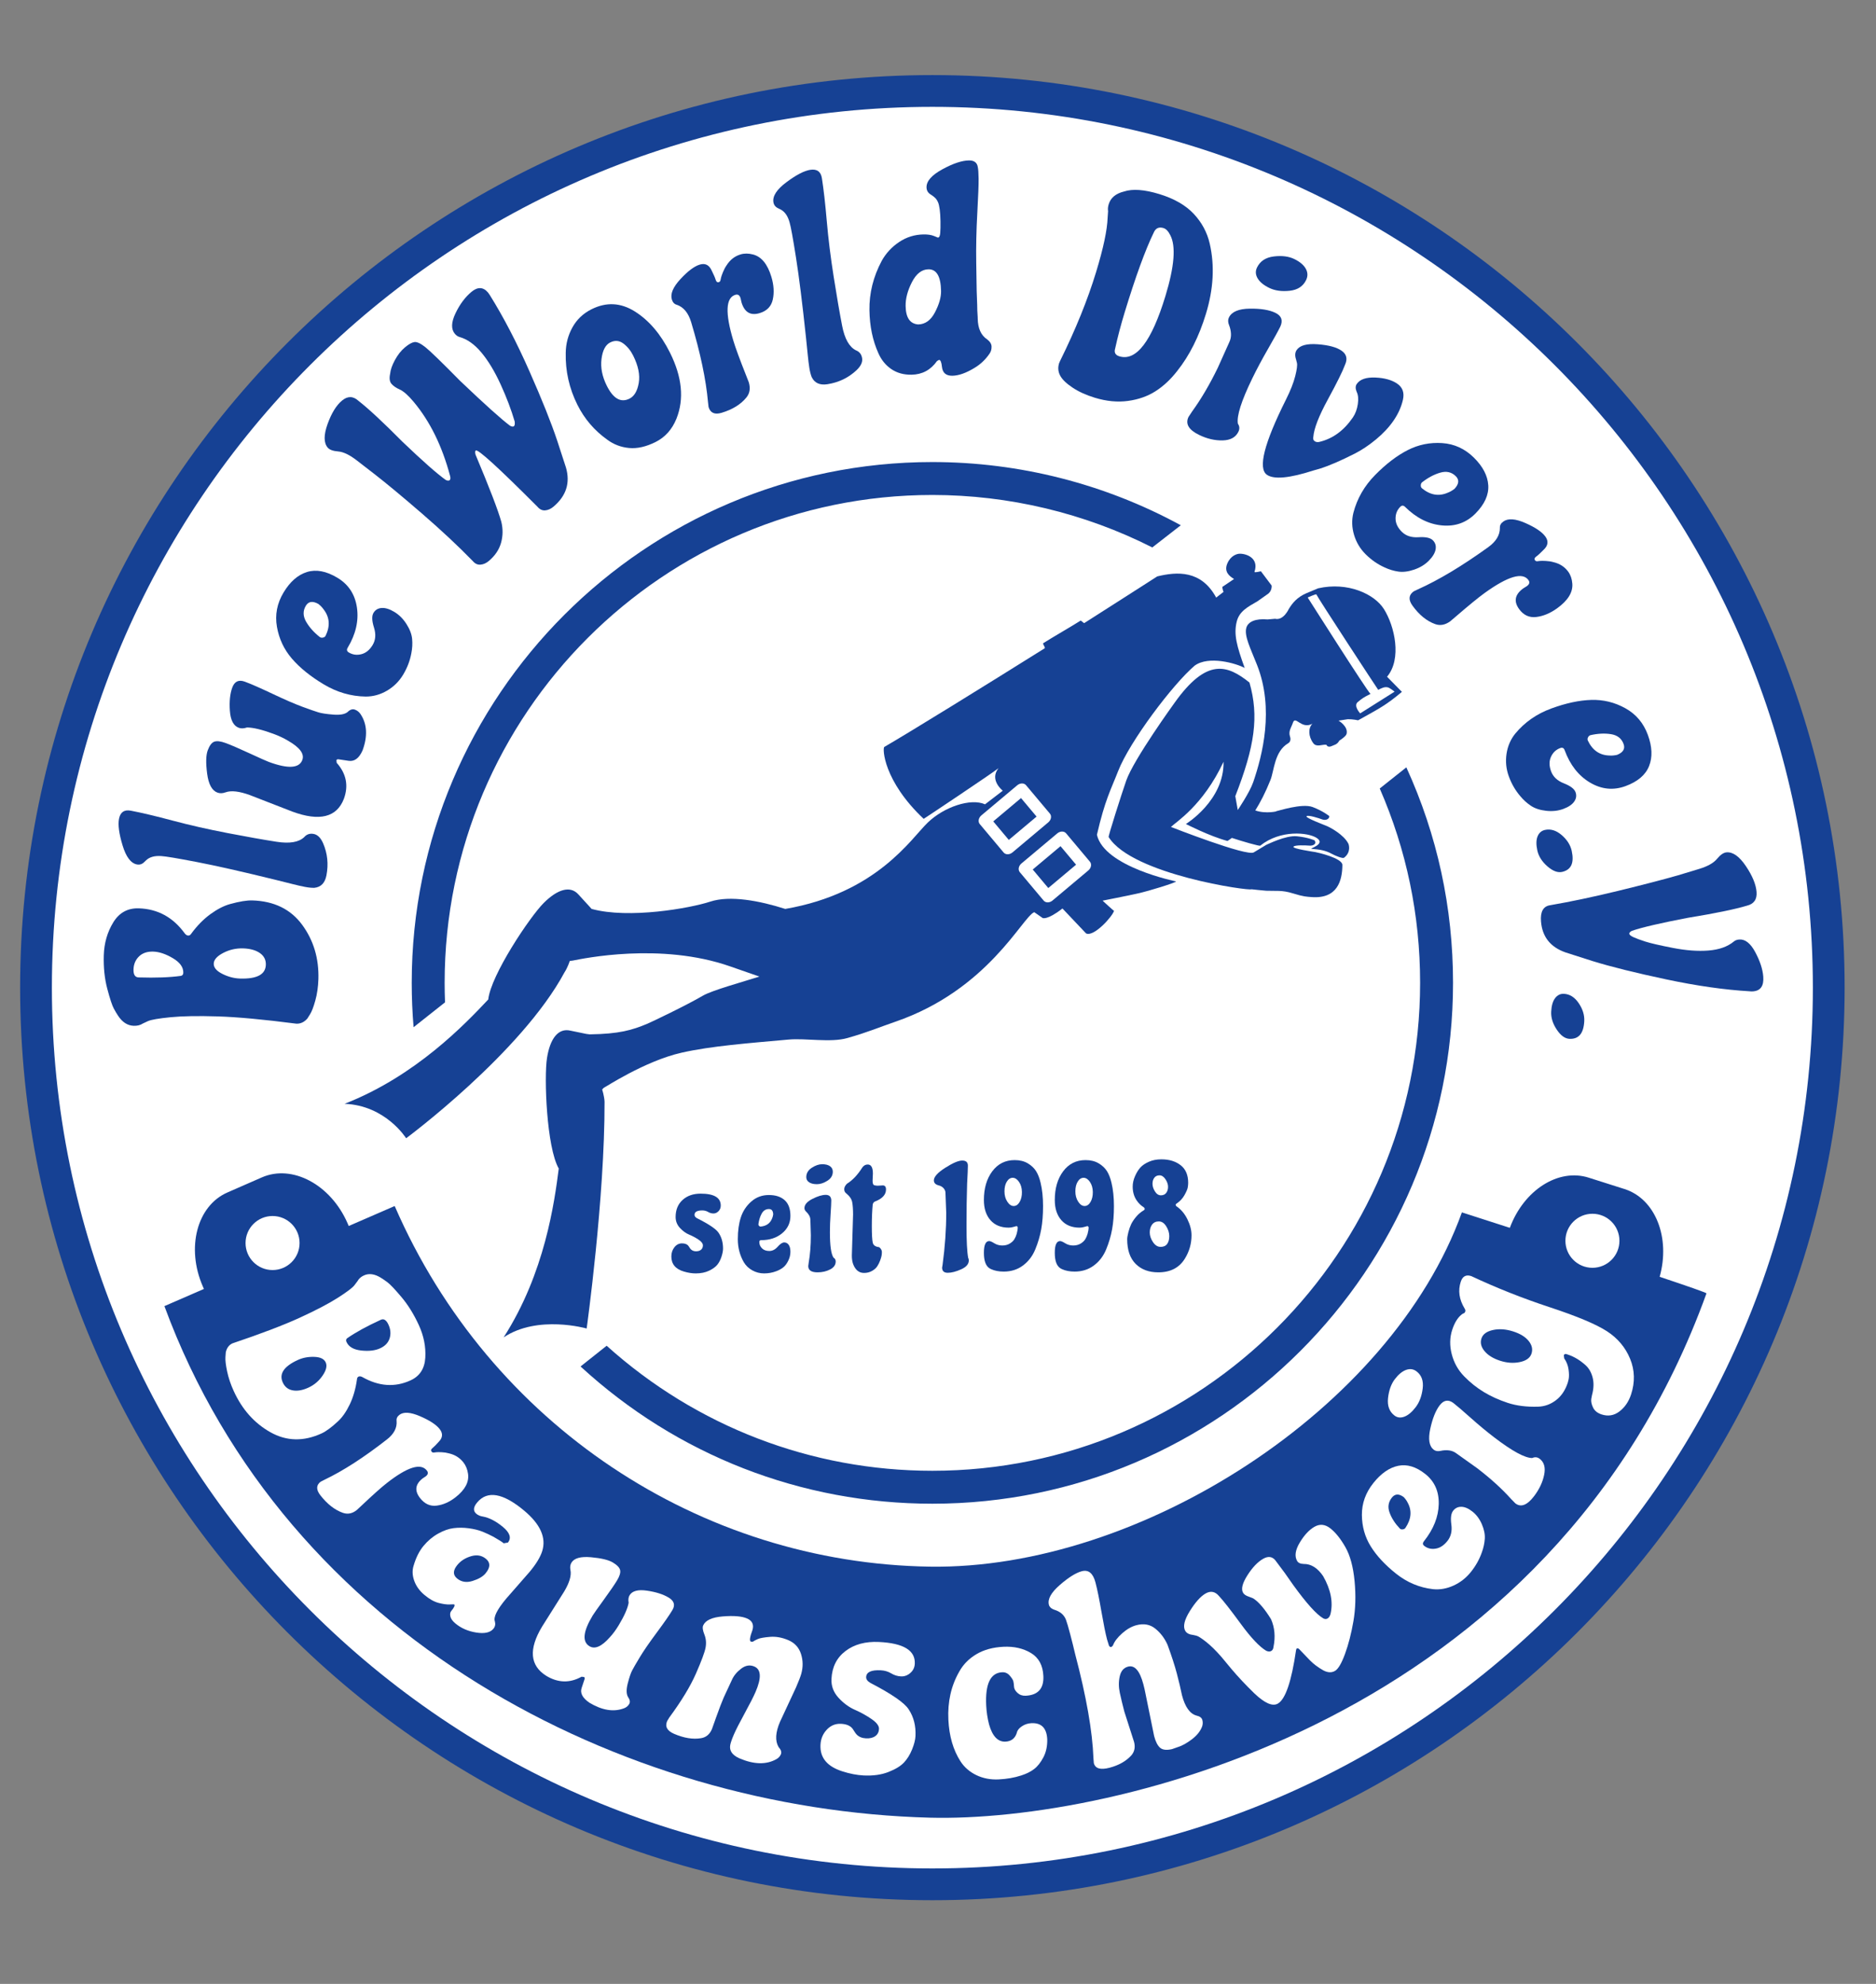 <?xml version="1.0" encoding="utf-8"?>
<!-- Generator: Adobe Illustrator 16.0.0, SVG Export Plug-In . SVG Version: 6.00 Build 0)  -->
<!DOCTYPE svg PUBLIC "-//W3C//DTD SVG 1.1//EN" "http://www.w3.org/Graphics/SVG/1.1/DTD/svg11.dtd">
<svg xmlns="http://www.w3.org/2000/svg" version="1.1" width="175" height="185"><rect width="100%" height="100%" fill="#808080" stroke="none"/><svg xmlns:xlink="http://www.w3.org/1999/xlink" version="1.1" x="0" y="0" width="175" height="185" viewBox="0 0 295.32 311.88" enable-background="new 0 0 295.32 311.88" xml:space="preserve">
<g id="FC-Zeichnungsebene2">
</g>
<g id="FC-Zeichnungsebene1">
</g>
<g id="Scan007_xA0_Bild_1_">
	<circle fill="#FFFFFF" cx="147.66" cy="155.94" r="141.732"/>
	<path fill="#164194" d="M146.773,298.87c-79.184,0-143.605-64.422-143.605-143.607c0-79.184,64.422-143.605,143.605-143.605   c79.186,0,143.608,64.421,143.608,143.605C290.381,234.448,225.959,298.87,146.773,298.87z M146.773,16.657   c-76.427,0-138.605,62.178-138.605,138.605S70.347,293.87,146.773,293.87c76.428,0,138.608-62.18,138.608-138.607   S223.202,16.657,146.773,16.657z"/>
	<path fill="#164194" d="M146.773,236.474c-20.649,0-40.208-7.648-55.383-21.597l4.109-3.262   c14.127,12.706,32.251,19.677,51.274,19.677c42.337,0,76.781-34.443,76.781-76.78c0-10.642-2.137-20.922-6.356-30.588l4.188-3.328   c4.878,10.667,7.35,22.063,7.35,33.917C228.736,199.707,191.967,236.474,146.773,236.474z"/>
	<path fill="#164194" d="M65.108,161.489c-0.196-2.317-0.294-4.651-0.294-6.976c0-45.193,36.767-81.96,81.959-81.96   c13.7,0,27.146,3.43,39.109,9.947l-4.489,3.49c-10.669-5.406-22.604-8.257-34.62-8.257c-42.336,0-76.779,34.443-76.779,76.779   c0,1.015,0.021,2.041,0.061,3.064L65.108,161.489z"/>
	<path fill="#164194" d="M261.262,200.768c1.73-6.152-0.672-12.266-5.525-13.809l-5.643-1.793   c-4.801-1.527-10.23,1.986-12.416,7.895c-4.443-1.436-7.547-2.432-7.547-2.432c-11.168,31-50.75,56.25-83.75,55.75   c-36.08-0.547-69.25-22.25-84.25-56.75L54.9,192.77l-0.197-0.451c-2.656-6.07-8.695-9.291-13.484-7.195l-5.423,2.373   c-4.792,2.094-6.523,8.715-3.866,14.787l0.172,0.393l-6.22,2.703c19.25,52.25,72.188,79.238,120.5,80.5   c28.75,0.75,97.917-15.168,122.25-82.5C268.667,203.28,265.637,202.229,261.262,200.768z"/>
	<circle fill="#FFFFFF" cx="250.68" cy="195.098" r="4.252"/>
	<circle fill="#FFFFFF" cx="42.906" cy="195.452" r="4.252"/>
	<path fill="#164194" d="M179.853,140.26c0.346-0.057,5.161-1.452,5.281-1.715c0,0-11.307-2.274-12.456-7.337   c1.276-5.533,2.182-7.054,3.342-10.031c1.807-4.637,8.604-13.662,12.042-16.583c2.227-1.635,6.593-0.342,7.877,0.363   c-1.25-3.45-1.745-5.273-1.262-7.265c0.4-1.653,1.711-2.327,3.268-3.226l1.732-1.222c0.599-0.518,0.502-1.259,0.502-1.259   l-1.688-2.245c0,0-1.067,0.265-1.008,0.086c0.773-2.301-1.525-2.92-2.433-2.842c-0.329,0.03-1.293,0.268-1.836,1.506   c-0.588,1.351,0.348,2.042,1.054,2.464l-1.85,1.247c0,0,0.023,0.415,0.193,0.786l-1.162,0.894c-2.351-4.351-6.165-4.09-9.275-3.333   c-0.028,0.007-3.688,2.385-11.484,7.343c-0.077,0.049-0.51-0.431-0.588-0.381c-1.4,0.891-4.382,2.6-5.854,3.534   c-0.204,0.129,0.395,0.699,0.189,0.827c-9.555,5.981-20.897,12.993-25.23,15.514c-0.312,0.181-0.153,5.337,6.197,11.316   c0.015,0.014,10.942-7.277,11.783-7.976c-1.501,1.868,0.67,3.546,0.67,3.546l-2.794,2.143c-2.235-1.005-6.432,0.383-9.024,2.878   c-2.608,2.509-8.003,11.1-22.425,13.585c-4.032-1.289-8.7-2.173-11.822-1.146c-3.123,1.027-12.795,2.758-18.668,1.142l-0.317-0.356   l-1.72-1.879c-1.303-1.514-3.363-0.843-5.525,1.33c-2.163,2.173-8.288,11.31-8.704,15.158c-3.612,3.84-11.412,12.045-22.616,16.418   c6.469,0.244,9.69,5.422,9.69,5.422s18.098-13.404,24.933-26.115c0.499-0.751,0.827-1.787,0.827-1.787l0.449-0.054   c1.586-0.309,13.838-2.925,24.813,0.913c3.68,1.287,4.592,1.599,4.592,1.599c-2.491,0.797-7.449,2.157-8.893,3.003   c-2.626,1.54-8.162,4.177-8.754,4.421c-2.376,0.996-4.431,1.609-9.079,1.668l-0.527-0.068l-2.496-0.516   c-1.944-0.459-3.22,1.291-3.693,4.322c-0.476,3.027-0.07,14.021,1.852,17.381c-0.67,5.229-2.171,16.447-8.676,26.564   c5.384-3.598,13.069-1.393,13.069-1.393s2.854-20.461,2.817-35.682c-0.038-0.9-0.379-1.932-0.379-1.932l0.271-0.277   c0.036,0.053,6.401-4.197,12.244-5.516c4.656-1.055,10.602-1.5,16.85-2.064c2.689-0.242,6.584,0.514,9.225-0.234   c3.238-0.916,5.008-1.695,7.553-2.568c14.64-5.025,20.037-16.533,21.878-17.243l1.317,0.914c0,0,0.691,0.404,3.125-1.494   l3.711,3.916c1.194,0.637,4.171-2.663,4.409-3.556c-0.061,0.022-1.799-1.593-1.799-1.593S179.251,140.46,179.853,140.26z"/>
	<path fill="#164194" d="M213.797,113.191c3.424-1.903,4.448-2.417,6.891-4.474l-2.338-2.38c2.359-2.803,1.203-7.96-0.495-10.652   c-1.494-2.37-5.69-4.318-10.349-3.263l-1.85,0.771c-1.475,0.64-2.194,1.535-2.777,2.489c0,0-0.838,1.848-2.151,1.534l-1.187,0.103   c-1.899-0.168-3.087,0.358-3.349,1.332c-0.346,1.291,0.686,3.275,1.693,5.833c2.728,6.923,0.843,14.228-0.6,18.433   c-0.559,1.631-2.436,4.393-2.436,4.393l-0.388-2.178c3.063-7.847,3.754-12.55,2.229-17.883c-3.476-2.772-6.702-3.955-11.79,3.189   c0,0-6.425,8.866-7.607,12.239c-0.675,1.925-2.959,9.058-2.762,8.898c3.708,5.914,22.293,8.518,22.476,8.206   c0,0,1.98,0.221,2.304,0.234c1.588,0.065,2.466-0.13,4.202,0.409c1.735,0.54,2.212,0.526,2.897,0.583   c4.149,0.339,4.892-2.616,4.907-5.047c0.007-1.08-3.888-1.968-4.253-2.028c-0.365-0.061-3.64-0.538-3.448-0.841   c0.19-0.303,1.979-0.218,2.52-0.176c0.546,0.047,1.194-0.247,0.802-0.826c0,0-0.98-0.469-2.774-0.644   c-1.796-0.174-4.574,1.263-4.813,1.339l-1.968,1.187c-1.013,0.728-13.051-3.996-13.051-3.996c0.712-0.726,5.045-3.331,8.278-10.256   c0.115,6.108-5.926,9.794-5.926,9.794s3.743,1.924,6.541,2.667c0,0,0.263-0.141,0.697-0.479c1.591,0.526,4.335,1.323,4.464,1.22   c3.186-2.547,7.537-2.089,8.881-1.22c1.531,0.981-1.219,1.688-0.813,1.719c1.277,0.098,2.202,0.24,3.188,0.781   c0.626,0.344,1.731,0.773,1.934,0.622c1.16-0.872,0.742-2.101,0.69-2.205c-0.724-1.451-2.921-2.577-3.26-2.729   c-0.335-0.158-3.591-1.359-3.325-1.602c0.265-0.241,1.965,0.321,2.476,0.508c0.511,0.188,1.125-0.033,1.103-0.525   c0,0-0.93-0.775-2.612-1.423c-1.681-0.647-5.504,0.64-5.751,0.649c0.398-0.01-1.671,0.475-3.287-0.119   c0.791-1.27,1.611-2.844,2.387-4.791c0.594-1.49,0.605-4.487,2.787-5.778c0.346-0.203,0.444-0.61,0.289-1.061   c-0.292-0.849,0.227-1.465,0.454-2.157c0.408-1.242,1.283,1.091,3.075,0.147c-0.674,0.654-0.668,1.978,0.138,3.062   c0.513,0.685,1.438,0.15,2.06,0.246c0.303,0.585,0.893,0.148,1.206,0.05c0.609-0.19,0.823-0.697,0.823-0.697   s1.047-0.652,1.146-1.055c0.304-1.194-1.258-2.097-1.258-2.097l1.457-0.226C212.931,113.006,213.797,113.191,213.797,113.191z"/>
	<path fill="#FFFFFF" d="M171.578,135.449c0.315,0.375,0.201,0.989-0.254,1.371l-5.637,4.732c-0.455,0.382-1.079,0.388-1.396,0.013   l-3.753-4.47c-0.316-0.376-0.203-0.99,0.256-1.372l5.637-4.731c0.455-0.382,1.079-0.389,1.393-0.014L171.578,135.449z"/>
	
		<rect x="164.154" y="133.416" transform="matrix(0.643 0.766 -0.766 0.643 163.593 -78.528)" fill="#164194" width="3.806" height="5.71"/>
	<path fill="#FFFFFF" d="M165.278,127.879c0.312,0.375,0.198,0.989-0.258,1.373l-5.636,4.732c-0.453,0.382-1.081,0.386-1.395,0.011   l-3.753-4.47c-0.316-0.376-0.201-0.99,0.254-1.373l5.638-4.731c0.455-0.382,1.077-0.389,1.394-0.012L165.278,127.879z"/>
	
		<rect x="157.854" y="125.848" transform="matrix(0.643 0.766 -0.766 0.643 155.629 -76.406)" fill="#164194" width="3.805" height="5.708"/>
	<path fill="#164194" d="M133.232,140.388"/>
	<path fill="#164194" d="M133.232,140.388"/>
	<path fill="#FFFFFF" d="M216.958,108.401c-0.313-0.432-9.43-14.351-9.74-15.022c-0.044-0.099-1.361,0.489-1.361,0.489   s9.29,14.63,9.883,15.171c-1.097,0.557-1.313,0.704-2.009,1.288c-0.719,0.6,0.39,1.775,0.39,1.775l5.415-3.415   c0,0-0.74-0.598-1.059-0.675C217.989,107.894,217.568,108.083,216.958,108.401z"/>
	<g>
		<path fill="#164194" d="M39.722,141.538c3.428,0.106,6.043,1.385,7.846,3.836c1.802,2.452,2.653,5.309,2.553,8.569    c-0.037,1.197-0.197,2.308-0.48,3.333c-0.283,1.024-0.564,1.757-0.844,2.197l-0.419,0.661c-0.49,0.554-1.061,0.821-1.711,0.801    c-5.185-0.669-9.322-1.052-12.41-1.146c-3.087-0.096-5.559-0.052-7.414,0.131c-1.854,0.183-3.036,0.386-3.546,0.609l-0.811,0.379    c-0.392,0.258-0.869,0.378-1.431,0.36c-0.976-0.03-1.802-0.564-2.48-1.604c-0.17-0.244-0.387-0.61-0.654-1.098    c-0.266-0.487-0.61-1.531-1.035-3.132c-0.423-1.6-0.606-3.358-0.547-5.273c0.059-1.914,0.556-3.636,1.49-5.165    c0.935-1.528,2.274-2.266,4.017-2.212c2.985,0.092,5.399,1.41,7.243,3.952c0.171,0.215,0.353,0.325,0.544,0.331    c0.193,0.006,0.351-0.094,0.475-0.3c0.926-1.259,1.934-2.283,3.023-3.074c1.089-0.79,2.126-1.319,3.11-1.589    C37.705,141.701,38.865,141.512,39.722,141.538z M27.217,150.631c-1.118-0.664-2.15-1.01-3.096-1.039    c-0.945-0.029-1.693,0.225-2.242,0.762c-0.549,0.538-0.836,1.217-0.862,2.04c-0.025,0.823,0.243,1.243,0.804,1.26    c2.689,0.083,4.91,0.002,6.663-0.244c0.239-0.052,0.361-0.213,0.37-0.482C28.881,152.061,28.336,151.295,27.217,150.631z     M38.269,149.085c-1.108-0.034-2.151,0.203-3.128,0.712c-0.977,0.509-1.475,1.071-1.494,1.684    c-0.019,0.614,0.431,1.152,1.348,1.614s1.849,0.708,2.794,0.737c2.66,0.082,4.013-0.64,4.06-2.166    c0.024-0.778-0.29-1.394-0.941-1.849C40.256,149.364,39.376,149.12,38.269,149.085z"/>
		<path fill="#164194" d="M20.605,127.417c1.714,0.33,3.909,0.851,6.586,1.564c2.678,0.714,5.556,1.366,8.633,1.958    c3.078,0.592,5.647,1.048,7.708,1.368c2.061,0.321,3.516,0.075,4.364-0.738c0.387-0.444,0.885-0.607,1.494-0.49    c0.61,0.118,1.103,0.609,1.478,1.473c0.687,1.596,0.86,3.275,0.521,5.039c-0.232,1.206-0.87,1.86-1.913,1.964    c-0.423,0.01-0.918-0.04-1.484-0.148c-0.566-0.109-1.208-0.255-1.925-0.439c-0.717-0.184-1.651-0.416-2.801-0.699    c-5.175-1.27-9.279-2.196-12.313-2.78c-3.034-0.583-4.879-0.893-5.535-0.927c-1.068-0.083-1.879,0.142-2.433,0.675l-0.277,0.267    c-0.335,0.332-0.72,0.456-1.156,0.372c-0.958-0.184-1.713-1.19-2.264-3.019c-0.552-1.828-0.737-3.212-0.556-4.153    C18.936,127.644,19.56,127.215,20.605,127.417z"/>
		<path fill="#164194" d="M46.027,127.563l-6.698-2.603c-0.805-0.295-1.531-0.482-2.18-0.561c-0.648-0.078-1.2-0.034-1.655,0.133    c-0.455,0.168-0.877,0.18-1.266,0.038c-0.86-0.316-1.4-1.311-1.62-2.986c-0.219-1.675-0.19-2.892,0.089-3.651    c0.278-0.759,0.62-1.215,1.022-1.371c0.404-0.154,1.008-0.084,1.813,0.211c0.805,0.295,2.049,0.832,3.732,1.609    c1.683,0.778,2.705,1.232,3.065,1.365c3.025,1.111,4.78,1.006,5.265-0.315c0.351-0.955-0.396-1.963-2.244-3.024    c-0.67-0.405-1.449-0.771-2.337-1.097c-1.775-0.652-3.151-0.981-4.125-0.989c-0.502,0.167-0.933,0.184-1.294,0.051    c-0.833-0.306-1.301-1.195-1.406-2.669c-0.104-1.473,0.021-2.695,0.377-3.665c0.356-0.969,1.013-1.278,1.97-0.927    c0.958,0.352,2.417,0.991,4.375,1.917c1.959,0.927,3.528,1.606,4.708,2.04c1.18,0.433,2.018,0.725,2.513,0.875    c0.496,0.151,1.272,0.268,2.328,0.352c1.055,0.085,1.805-0.046,2.247-0.395c0.398-0.396,0.783-0.525,1.158-0.388    c0.375,0.137,0.673,0.375,0.896,0.711c1.034,1.56,1.138,3.463,0.313,5.711c-0.548,1.234-1.283,1.777-2.205,1.63l-1.524-0.225    c-0.204-0.043-0.333,0.006-0.384,0.146l0.043,0.398c1.516,1.705,1.892,3.597,1.128,5.676    C53.001,128.466,50.301,129.133,46.027,127.563z"/>
		<path fill="#164194" d="M44.634,93.087c1.023-1.708,2.255-2.784,3.694-3.23c1.439-0.446,3.034-0.145,4.784,0.904    c1.75,1.048,2.776,2.615,3.078,4.698c0.302,2.084-0.185,4.191-1.462,6.322c-0.185,0.308-0.125,0.554,0.18,0.736    c0.608,0.365,1.27,0.456,1.982,0.272c0.713-0.183,1.304-0.666,1.774-1.45c0.469-0.783,0.538-1.701,0.205-2.756    c-0.333-1.054-0.357-1.819-0.073-2.294s0.715-0.732,1.29-0.771c0.575-0.039,1.237,0.166,1.984,0.614    c0.749,0.448,1.385,1.083,1.91,1.903c0.525,0.821,0.824,1.602,0.896,2.343c0.072,0.742,0.03,1.502-0.126,2.28    c-0.215,1.163-0.641,2.278-1.28,3.343c-0.639,1.066-1.489,1.909-2.55,2.529c-1.061,0.621-2.177,0.929-3.347,0.926    c-2.325-0.032-4.533-0.675-6.625-1.929c-2.092-1.254-3.758-2.601-4.997-4.042c-1.239-1.44-2.024-3.106-2.355-4.998    C43.265,96.594,43.61,94.795,44.634,93.087z M50.356,100.103c0.152,0.091,0.31,0.116,0.473,0.074    c0.188-0.026,0.329-0.117,0.421-0.271c0.75-1.54,0.65-2.925-0.3-4.158c-0.202-0.295-0.478-0.583-0.827-0.862    c-0.903-0.506-1.563-0.413-1.978,0.28c-0.477,0.796-0.462,1.634,0.045,2.514C48.697,98.558,49.419,99.367,50.356,100.103z"/>
		<path fill="#164194" d="M84.619,79.597c-6.162-6.176-9.404-9.129-9.725-8.86c-0.115,0.097-0.125,0.317-0.03,0.663    c2.195,5.222,3.546,8.74,4.052,10.553c0.275,1.121,0.262,2.222-0.04,3.305c-0.303,1.083-0.946,2.039-1.932,2.867    c-0.413,0.346-0.848,0.538-1.306,0.575c-0.458,0.037-0.857-0.148-1.2-0.556c-2.294-2.359-4.97-4.86-8.029-7.503    c-3.06-2.643-5.544-4.707-7.455-6.191l-2.837-2.192c-1.103-0.849-2.064-1.307-2.882-1.373c-0.818-0.066-1.369-0.269-1.654-0.609    c-0.627-0.747-0.634-1.977-0.02-3.689c0.615-1.712,1.369-2.944,2.263-3.694c0.894-0.751,1.759-0.744,2.597,0.02    c1.576,1.225,3.889,3.375,6.939,6.45c3.161,3.021,5.425,5.02,6.792,5.995c0.282,0.15,0.492,0.167,0.629,0.051    c0.138-0.116,0.159-0.345,0.065-0.691c-1.25-4.702-3.168-8.593-5.754-11.672c-0.836-0.996-1.554-1.629-2.151-1.899    c-0.599-0.27-1.04-0.575-1.325-0.915s-0.353-0.862-0.202-1.567c0.059-0.628,0.311-1.352,0.757-2.17    c0.446-0.818,0.967-1.478,1.563-1.979s1.093-0.782,1.489-0.845c0.396-0.062,0.969,0.2,1.717,0.788    c0.748,0.588,2.579,2.362,5.492,5.32c3.899,3.714,6.521,6.068,7.864,7.063c0.282,0.15,0.486,0.171,0.612,0.065    c0.125-0.105,0.165-0.35,0.116-0.734c-0.545-1.859-1.287-3.813-2.225-5.863c-0.939-2.049-1.95-3.719-3.033-5.01    s-2.233-2.101-3.449-2.432c-0.267-0.084-0.504-0.252-0.714-0.501c-0.608-0.725-0.577-1.793,0.094-3.206    c0.671-1.412,1.505-2.538,2.502-3.375c0.997-0.837,1.876-0.803,2.636,0.103l0.279,0.402c2.15,3.446,4.223,7.428,6.219,11.947    c1.997,4.52,3.457,8.168,4.38,10.944l1.379,4.227c0.703,2.421,0.045,4.478-1.972,6.172c-0.413,0.346-0.848,0.538-1.306,0.575    C85.361,80.19,84.961,80.005,84.619,79.597z"/>
		<path fill="#164194" d="M93.119,48.508c2.33-1.165,4.605-1.045,6.829,0.355c2.223,1.402,4.061,3.557,5.515,6.466    c1.917,3.835,2.259,7.299,1.027,10.394c-0.69,1.7-1.785,2.924-3.284,3.674c-1.5,0.75-2.89,1.064-4.171,0.944    c-1.282-0.119-2.428-0.554-3.438-1.306c-2.022-1.435-3.588-3.264-4.699-5.485c-1.295-2.591-1.908-5.325-1.84-8.203    c0.021-1.431,0.375-2.765,1.063-4.001S91.807,49.164,93.119,48.508z M98.119,53.892c-0.639-0.474-1.326-0.527-2.063-0.159    c-0.737,0.368-1.191,1.232-1.366,2.591c-0.174,1.36,0.103,2.767,0.83,4.221c1.018,2.037,2.209,2.713,3.575,2.031    c0.75-0.375,1.235-1.195,1.455-2.462c0.221-1.267-0.072-2.707-0.879-4.32C99.274,55,98.757,54.366,98.119,53.892z"/>
		<path fill="#164194" d="M117.47,58.964L117.875,60c0.28,0.935,0.159,1.728-0.365,2.378c-0.889,1.1-2.193,1.908-3.914,2.424    c-1.09,0.327-1.774,0.023-2.055-0.911l-0.087-0.761c-0.314-3.547-1.198-7.743-2.651-12.585c-0.442-1.472-1.201-2.386-2.276-2.743    c-0.375-0.103-0.63-0.382-0.766-0.835c-0.264-0.877,0.189-1.947,1.357-3.208c1.169-1.261,2.183-2.021,3.043-2.279    c0.86-0.258,1.487,0.063,1.883,0.963c0.31,0.618,0.514,1.089,0.612,1.414c0.098,0.326,0.261,0.454,0.491,0.385    c0.143-0.043,0.231-0.139,0.265-0.288c0.033-0.149,0.066-0.298,0.1-0.447c0.033-0.149,0.13-0.425,0.291-0.828    c0.16-0.402,0.35-0.76,0.568-1.073c0.55-0.875,1.284-1.45,2.202-1.726c0.602-0.181,1.259-0.177,1.972,0.01    c1.322,0.344,2.285,1.521,2.888,3.532c0.382,1.274,0.456,2.457,0.22,3.546s-0.928,1.806-2.074,2.15    c-1.434,0.431-2.384-0.133-2.851-1.691l-0.148-0.65c-0.144-0.481-0.417-0.662-0.819-0.542c-1.52,0.456-1.629,2.85-0.329,7.183    C115.771,54.551,116.45,56.399,117.47,58.964z"/>
		<path fill="#164194" d="M129.385,27.894c0.271,1.724,0.526,3.965,0.765,6.726c0.238,2.761,0.602,5.689,1.09,8.785    c0.488,3.096,0.931,5.667,1.33,7.715c0.398,2.047,1.124,3.332,2.176,3.854c0.548,0.213,0.871,0.626,0.968,1.239    s-0.198,1.243-0.884,1.89c-1.268,1.188-2.788,1.921-4.563,2.201c-1.213,0.191-2.045-0.187-2.497-1.133    c-0.153-0.395-0.275-0.877-0.365-1.446c-0.09-0.57-0.17-1.223-0.241-1.96c-0.071-0.737-0.169-1.694-0.293-2.872    c-0.563-5.299-1.084-9.474-1.566-12.526c-0.481-3.051-0.817-4.892-1.007-5.521c-0.284-1.033-0.771-1.719-1.461-2.06l-0.345-0.17    c-0.426-0.202-0.673-0.522-0.742-0.96c-0.152-0.964,0.538-2.015,2.071-3.155c1.532-1.14,2.771-1.784,3.718-1.933    C128.604,26.4,129.219,26.842,129.385,27.894z"/>
		<path fill="#164194" d="M153.846,48.708l0.063,1.063l0.002,0.177c0.025,1.567,0.521,2.668,1.49,3.303    c0.455,0.348,0.686,0.729,0.691,1.142c0.008,0.415-0.092,0.771-0.297,1.069c-0.643,0.957-1.455,1.724-2.434,2.301    c-1.305,0.789-2.451,1.192-3.438,1.208c-0.988,0.016-1.535-0.449-1.64-1.393c-0.072-0.738-0.228-1.105-0.467-1.102l-0.312,0.183    c-0.996,1.406-2.331,2.122-4.007,2.149c-1.228,0.02-2.288-0.274-3.18-0.88c-0.893-0.607-1.572-1.439-2.038-2.496    c-0.901-1.996-1.371-4.25-1.411-6.764c-0.043-2.689,0.604-5.288,1.941-7.793c0.669-1.193,1.582-2.176,2.737-2.949    c1.155-0.773,2.436-1.17,3.843-1.193c0.658-0.01,1.198,0.07,1.621,0.24l0.633,0.256c0.209-0.003,0.333-0.242,0.37-0.715    c0.038-0.473,0.05-1.087,0.039-1.841c-0.013-0.754-0.053-1.374-0.12-1.861c-0.068-0.487-0.148-0.848-0.242-1.083    c-0.093-0.235-0.202-0.425-0.323-0.571c-0.184-0.233-0.487-0.48-0.91-0.74c-0.394-0.26-0.594-0.626-0.602-1.099    c-0.016-0.976,0.815-1.92,2.492-2.834c1.676-0.914,3.068-1.38,4.176-1.397c0.838-0.014,1.309,0.349,1.41,1.086    c0.064,0.295,0.104,0.886,0.119,1.772c0.014,0.887-0.055,2.692-0.205,5.415c-0.152,2.723-0.207,5.326-0.168,7.809l0.07,4.435    l0.082,2.261L153.846,48.708z M144.54,50.897c1.107-0.018,1.988-0.653,2.642-1.905c0.653-1.252,0.973-2.366,0.958-3.342    c-0.037-2.306-0.7-3.448-1.987-3.428c-1.048,0.017-1.913,0.689-2.595,2.015c-0.683,1.327-1.014,2.582-0.995,3.764    C142.592,49.835,143.251,50.8,144.54,50.897z"/>
		<path fill="#164194" d="M166.719,57.01l0.159-0.369c2.444-4.942,4.335-9.604,5.67-13.989c1.146-3.761,1.752-6.621,1.816-8.58    l0.069-0.999c-0.058-0.326-0.025-0.688,0.096-1.084c0.311-1.018,1.108-1.686,2.395-2.005c1.358-0.451,3.211-0.32,5.56,0.396    c2.348,0.715,4.16,1.754,5.435,3.116c1.275,1.362,2.113,2.924,2.516,4.684c0.793,3.457,0.596,7.136-0.594,11.039    c-1.094,3.592-2.604,6.594-4.527,9.005c-1.03,1.325-2.166,2.384-3.409,3.18c-1.245,0.796-2.691,1.306-4.339,1.529    c-1.648,0.224-3.39,0.057-5.222-0.501c-1.375-0.419-2.55-0.955-3.524-1.607c-0.975-0.652-1.62-1.282-1.936-1.888    C166.567,58.332,166.512,57.689,166.719,57.01z M183.458,46.44c1.422-4.667,1.676-7.865,0.765-9.595    c-0.313-0.621-0.669-0.992-1.069-1.114c-0.716-0.218-1.225,0.014-1.525,0.694c-1.347,2.773-2.876,6.975-4.591,12.602    c-0.595,1.952-1.093,3.84-1.491,5.666c-0.19,0.622,0.03,1.029,0.66,1.221C178.87,56.725,181.287,53.567,183.458,46.44z"/>
		<path fill="#164194" d="M193.5,53.722c0.207-0.425,0.3-0.873,0.279-1.344c-0.021-0.47-0.122-0.93-0.303-1.38    c-0.182-0.449-0.188-0.847-0.02-1.193c0.439-0.903,1.53-1.368,3.273-1.392c1.741-0.024,3.091,0.196,4.047,0.661    c0.955,0.464,1.214,1.182,0.776,2.152c-0.323,0.665-0.963,1.825-1.917,3.481c-0.955,1.656-1.788,3.216-2.499,4.678    c-1.72,3.537-2.476,5.914-2.269,7.132c0.272,0.396,0.3,0.82,0.08,1.272c-0.426,0.877-1.254,1.33-2.481,1.357    c-1.229,0.027-2.463-0.26-3.7-0.862c-1.643-0.798-2.198-1.743-1.669-2.833c0.026-0.053,0.215-0.339,0.567-0.859    c1.41-1.944,2.756-4.232,4.036-6.864L193.5,53.722z M205.602,43.924c-0.479,0.984-1.341,1.542-2.587,1.676    c-1.247,0.134-2.314-0.016-3.203-0.447c-0.889-0.432-1.501-0.935-1.837-1.51c-0.338-0.574-0.369-1.141-0.098-1.699    c0.491-1.01,1.373-1.592,2.646-1.746c1.273-0.153,2.348-0.018,3.223,0.407c0.874,0.425,1.477,0.932,1.808,1.52    C205.882,42.713,205.899,43.313,205.602,43.924z"/>
		<path fill="#164194" d="M219.95,60.218c0.853,0.583,1.151,1.432,0.896,2.547c-0.255,1.115-0.742,2.198-1.459,3.247    c-0.719,1.049-1.641,2.04-2.767,2.97c-1.127,0.931-2.246,1.679-3.357,2.244c-2.225,1.13-4.073,1.924-5.548,2.384l-0.945,0.267    c-3.771,1.218-6.212,1.446-7.323,0.685c-1.458-0.997-0.458-4.951,3.002-11.863c0.694-1.387,1.176-2.608,1.443-3.661    c0.267-1.053,0.355-1.753,0.267-2.101l-0.133-0.521c-0.203-0.604-0.171-1.102,0.096-1.493c0.501-0.732,1.604-1.033,3.313-0.904    c1.707,0.129,2.955,0.463,3.746,1.005c0.791,0.541,0.977,1.277,0.558,2.208c-0.379,1.031-1.28,2.851-2.702,5.46    c-1.423,2.609-2.188,4.575-2.294,5.899c-0.069,0.312,0.002,0.539,0.213,0.683c0.209,0.143,0.468,0.177,0.774,0.1    c2.087-0.506,3.832-1.785,5.234-3.834c0.4-0.585,0.661-1.285,0.782-2.098c0.121-0.813,0.059-1.464-0.187-1.954    c-0.204-0.498-0.197-0.905,0.021-1.222c0.501-0.732,1.474-1.069,2.922-1.01C217.948,59.314,219.098,59.635,219.95,60.218z"/>
		<path fill="#164194" d="M232.022,71.86c1.416,1.399,2.169,2.852,2.262,4.355c0.091,1.504-0.58,2.982-2.014,4.433    c-1.435,1.451-3.199,2.076-5.295,1.875c-2.096-0.201-4.026-1.175-5.794-2.921c-0.255-0.252-0.508-0.252-0.757,0    c-0.499,0.504-0.744,1.125-0.735,1.861c0.009,0.736,0.338,1.425,0.987,2.067c0.649,0.642,1.525,0.926,2.63,0.853    c1.103-0.073,1.852,0.084,2.246,0.474c0.394,0.389,0.541,0.868,0.443,1.436c-0.099,0.568-0.455,1.162-1.067,1.782    c-0.613,0.621-1.382,1.088-2.303,1.403c-0.922,0.315-1.752,0.42-2.489,0.314c-0.737-0.106-1.466-0.327-2.185-0.664    c-1.079-0.484-2.061-1.163-2.944-2.036c-0.883-0.874-1.5-1.899-1.851-3.077c-0.352-1.178-0.387-2.335-0.105-3.471    c0.583-2.25,1.731-4.243,3.446-5.978c1.715-1.735,3.419-3.033,5.112-3.895s3.498-1.229,5.415-1.102    C228.94,69.697,230.606,70.46,232.022,71.86z M223.849,75.753c-0.125,0.126-0.187,0.273-0.185,0.441    c-0.02,0.189,0.036,0.347,0.164,0.474c1.317,1.094,2.687,1.326,4.11,0.696c0.335-0.126,0.68-0.326,1.034-0.599    c0.706-0.757,0.771-1.419,0.196-1.988c-0.66-0.652-1.477-0.837-2.452-0.553C225.743,74.508,224.786,75.018,223.849,75.753z"/>
		<path fill="#164194" d="M229.135,96.899l-0.848,0.721c-0.792,0.57-1.581,0.714-2.367,0.432c-1.33-0.481-2.52-1.45-3.569-2.908    c-0.664-0.923-0.601-1.67,0.191-2.24l0.69-0.331c3.25-1.456,6.928-3.661,11.03-6.615c1.247-0.898,1.864-1.914,1.85-3.047    c-0.024-0.388,0.155-0.72,0.54-0.997c0.743-0.535,1.902-0.457,3.476,0.236s2.623,1.403,3.147,2.132    c0.525,0.729,0.427,1.427-0.295,2.094c-0.483,0.494-0.861,0.841-1.137,1.04c-0.276,0.199-0.345,0.395-0.204,0.59    c0.087,0.121,0.207,0.173,0.358,0.156s0.304-0.034,0.455-0.051c0.151-0.018,0.444-0.016,0.878,0.004    c0.433,0.021,0.833,0.083,1.2,0.187c1.006,0.234,1.789,0.74,2.35,1.518c0.367,0.51,0.578,1.133,0.634,1.867    c0.106,1.362-0.692,2.657-2.396,3.883c-1.08,0.777-2.173,1.232-3.279,1.365c-1.107,0.133-2.011-0.287-2.71-1.258    c-0.875-1.215-0.652-2.297,0.668-3.248l0.565-0.352c0.408-0.293,0.489-0.611,0.245-0.951c-0.928-1.288-3.227-0.61-6.897,2.033    C232.751,93.853,231.226,95.098,229.135,96.899z"/>
		<path fill="#164194" d="M259.407,115.492c0.685,1.869,0.749,3.503,0.191,4.903c-0.557,1.4-1.793,2.451-3.708,3.154    c-1.916,0.702-3.778,0.517-5.59-0.557c-1.811-1.074-3.144-2.777-3.999-5.109c-0.124-0.337-0.353-0.445-0.686-0.323    c-0.666,0.245-1.152,0.702-1.457,1.372c-0.306,0.669-0.301,1.433,0.014,2.291c0.314,0.857,0.986,1.487,2.016,1.891    c1.029,0.403,1.641,0.865,1.831,1.385s0.12,1.016-0.21,1.488c-0.331,0.472-0.906,0.858-1.725,1.158    c-0.819,0.301-1.713,0.397-2.681,0.29c-0.969-0.107-1.764-0.366-2.386-0.775c-0.623-0.41-1.188-0.92-1.695-1.53    c-0.77-0.898-1.369-1.93-1.797-3.096c-0.428-1.167-0.549-2.357-0.365-3.573s0.645-2.277,1.383-3.185    c1.485-1.789,3.373-3.103,5.663-3.942s4.384-1.29,6.284-1.348c1.898-0.059,3.688,0.377,5.368,1.308    C257.539,112.223,258.721,113.622,259.407,115.492z M250.353,115.536c-0.166,0.061-0.285,0.168-0.354,0.321    c-0.098,0.163-0.115,0.329-0.054,0.498c0.727,1.551,1.867,2.344,3.424,2.379c0.356,0.028,0.753-0.006,1.19-0.102    c0.961-0.385,1.303-0.956,1.024-1.715c-0.319-0.872-0.98-1.386-1.983-1.544S251.514,115.269,250.353,115.536z"/>
		<path fill="#164194" d="M247.424,133.76c0.202,0.937,0.181,1.676-0.064,2.219c-0.246,0.543-0.721,0.898-1.426,1.066    c-0.705,0.167-1.486-0.123-2.344-0.871c-0.857-0.749-1.386-1.584-1.585-2.506c-0.199-0.921-0.186-1.66,0.043-2.214    c0.228-0.554,0.616-0.891,1.165-1.01c0.896-0.194,1.771,0.076,2.626,0.81C246.693,131.989,247.222,132.823,247.424,133.76z"/>
		<path fill="#164194" d="M275.487,155.84c-3.963-0.227-8.365-0.854-13.206-1.881c-4.842-1.028-8.692-1.984-11.55-2.869l-4.29-1.372    c-2.38-0.833-3.665-2.457-3.856-4.875c-0.121-1.522,0.346-2.37,1.4-2.543c3.247-0.558,6.835-1.315,10.764-2.272    c3.928-0.958,7.051-1.768,9.372-2.432l3.432-1.038c1.303-0.403,2.218-0.926,2.745-1.568s1.026-0.982,1.499-1.02    c1.001-0.079,2.015,0.644,3.041,2.169c1.025,1.525,1.585,2.877,1.678,4.056c0.094,1.179-0.413,1.902-1.519,2.17    c-1.912,0.572-5.005,1.208-9.279,1.906c-4.295,0.82-7.237,1.504-8.824,2.051c-0.286,0.142-0.422,0.296-0.408,0.46    c0.013,0.164,0.227,0.342,0.643,0.535s1.034,0.421,1.856,0.687c0.821,0.265,2.271,0.601,4.351,1.006    c2.078,0.405,3.95,0.543,5.615,0.411c1.665-0.132,2.984-0.597,3.96-1.395c0.222-0.198,0.51-0.311,0.863-0.339    c0.942-0.075,1.788,0.586,2.537,1.984c0.748,1.397,1.169,2.677,1.261,3.841c0.116,1.462-0.416,2.24-1.595,2.333    C275.77,155.863,275.606,155.86,275.487,155.84z"/>
		<path fill="#164194" d="M249.394,160.543c-0.051,0.956-0.266,1.664-0.646,2.124c-0.38,0.459-0.932,0.677-1.655,0.654    c-0.725-0.024-1.402-0.51-2.032-1.457c-0.631-0.948-0.921-1.893-0.871-2.834c0.05-0.942,0.258-1.65,0.624-2.126    c0.365-0.475,0.828-0.698,1.39-0.668c0.915,0.049,1.688,0.54,2.32,1.473C249.155,158.642,249.445,159.586,249.394,160.543z"/>
	</g>
	<path fill="#FFFFFF" d="M50.628,225.411c-2.836,1.299-5.517,1.24-8.043-0.175c-2.527-1.416-4.455-3.571-5.782-6.471   c-0.488-1.063-0.837-2.1-1.05-3.114c-0.213-1.011-0.301-1.767-0.264-2.267l0.056-0.749c0.159-0.685,0.508-1.149,1.046-1.396   c4.509-1.519,8.041-2.864,10.594-4.034c2.555-1.172,4.547-2.214,5.978-3.126c1.429-0.913,2.304-1.571,2.622-1.975l0.496-0.661   c0.208-0.385,0.544-0.684,1.009-0.896c0.807-0.368,1.71-0.238,2.711,0.398c0.245,0.145,0.58,0.377,1.008,0.697   c0.427,0.318,1.158,1.092,2.195,2.322c1.036,1.23,1.945,2.695,2.726,4.396c0.779,1.701,1.119,3.412,1.019,5.131   c-0.099,1.718-0.87,2.908-2.313,3.569c-2.469,1.132-5.002,0.956-7.603-0.521c-0.232-0.119-0.427-0.143-0.585-0.07   c-0.159,0.074-0.245,0.226-0.257,0.456c-0.209,1.479-0.587,2.785-1.132,3.921c-0.544,1.134-1.159,2.018-1.844,2.654   C52.199,224.45,51.336,225.084,50.628,225.411z M48.547,218.208c0.917-0.421,1.662-1.052,2.238-1.896   c0.574-0.841,0.737-1.535,0.487-2.078c-0.25-0.546-0.849-0.835-1.795-0.867c-0.947-0.033-1.811,0.131-2.593,0.488   c-2.2,1.008-2.989,2.189-2.367,3.545c0.316,0.691,0.838,1.104,1.564,1.237C46.809,218.771,47.63,218.628,48.547,218.208z    M56.872,212.368c1.197,0.126,2.187,0.011,2.969-0.349c0.782-0.357,1.28-0.884,1.495-1.577c0.214-0.693,0.154-1.406-0.181-2.137   c-0.336-0.732-0.735-0.99-1.2-0.777c-2.224,1.019-3.997,1.992-5.317,2.918c-0.171,0.144-0.202,0.335-0.092,0.575   C54.9,211.792,55.675,212.24,56.872,212.368z"/>
	<path fill="#FFFFFF" d="M56.888,236.797l-0.741,0.688c-0.7,0.547-1.425,0.688-2.179,0.421c-1.273-0.452-2.451-1.369-3.531-2.753   c-0.684-0.876-0.676-1.587,0.023-2.132l0.622-0.318c2.932-1.399,6.21-3.515,9.834-6.346c1.101-0.858,1.606-1.828,1.515-2.908   c-0.05-0.369,0.095-0.687,0.435-0.951c0.656-0.513,1.743-0.441,3.259,0.21c1.516,0.654,2.544,1.324,3.084,2.017   c0.54,0.691,0.496,1.356-0.132,1.994c-0.416,0.473-0.745,0.805-0.988,0.995c-0.244,0.189-0.294,0.378-0.149,0.563   c0.089,0.114,0.206,0.164,0.346,0.147c0.14-0.018,0.281-0.035,0.421-0.052c0.141-0.016,0.414-0.016,0.819,0.001   c0.405,0.017,0.782,0.076,1.133,0.174c0.955,0.218,1.721,0.695,2.296,1.435c0.379,0.483,0.618,1.075,0.721,1.773   c0.193,1.297-0.462,2.531-1.966,3.708c-0.954,0.745-1.942,1.182-2.965,1.313c-1.024,0.131-1.896-0.265-2.616-1.185   c-0.899-1.153-0.767-2.185,0.399-3.095l0.503-0.337c0.361-0.282,0.416-0.585,0.163-0.907c-0.954-1.223-3.052-0.565-6.294,1.966   C60.051,233.88,58.714,235.072,56.888,236.797z"/>
	<path fill="#FFFFFF" d="M83.367,247.204l-3.691,4.22c-1.429,1.713-2.021,2.901-1.773,3.563c0.119,0.45,0.042,0.841-0.234,1.169   c-0.499,0.6-1.397,0.797-2.692,0.592c-1.295-0.205-2.393-0.683-3.29-1.432c-0.45-0.374-0.712-0.744-0.791-1.106   c-0.079-0.363-0.032-0.647,0.141-0.854c0.465-0.558,0.619-0.901,0.461-1.033c-0.022-0.02-0.262-0.018-0.718,0.006   c-0.457,0.021-1.036-0.06-1.739-0.243c-0.704-0.185-1.443-0.601-2.217-1.246c-0.775-0.647-1.314-1.393-1.616-2.239   c-0.303-0.847-0.334-1.645-0.093-2.388c0.37-1.268,0.892-2.303,1.564-3.109c0.671-0.805,1.435-1.445,2.29-1.923   c0.855-0.477,1.667-0.764,2.432-0.86c0.766-0.098,1.56-0.091,2.384,0.019c0.822,0.109,1.534,0.282,2.136,0.521   c0.6,0.239,1.19,0.513,1.771,0.822c0.799,0.456,1.334,0.797,1.604,1.022l0.672-0.122c0.563-0.721,0.3-1.536-0.789-2.444   c-1.09-0.909-2.146-1.456-3.169-1.646c-0.407-0.06-0.746-0.202-1.015-0.426c-0.539-0.45-0.499-1.047,0.122-1.79   c1.602-1.92,4.064-1.494,7.388,1.278c2.56,2.136,3.511,4.259,2.854,6.371C85.063,244.872,84.401,245.963,83.367,247.204z    M72.018,246.086c-0.723,0.866-0.748,1.582-0.074,2.143c0.674,0.562,1.484,0.697,2.435,0.403c0.948-0.293,1.63-0.688,2.044-1.184   c0.775-0.929,0.803-1.694,0.085-2.292c-0.652-0.543-1.429-0.686-2.333-0.425C73.271,244.995,72.551,245.447,72.018,246.086z"/>
	<path fill="#FFFFFF" d="M85.33,255.819l3.483-5.528c0.402-0.669,0.689-1.288,0.862-1.858c0.172-0.572,0.215-1.08,0.124-1.526   c-0.089-0.446-0.037-0.831,0.158-1.153c0.429-0.714,1.454-1,3.075-0.856c1.619,0.145,2.768,0.42,3.445,0.827   c0.677,0.406,1.058,0.809,1.144,1.206c0.084,0.397-0.074,0.928-0.475,1.597c-0.403,0.668-1.1,1.684-2.091,3.049   c-0.993,1.363-1.578,2.196-1.759,2.495c-1.511,2.51-1.679,4.121-0.5,4.829c0.852,0.514,1.921,0.044,3.206-1.412   c0.485-0.523,0.95-1.153,1.395-1.891c0.886-1.475,1.407-2.651,1.563-3.531c-0.083-0.489-0.033-0.883,0.147-1.182   c0.416-0.692,1.329-0.935,2.741-0.728c1.412,0.208,2.551,0.569,3.415,1.091c0.864,0.52,1.058,1.177,0.58,1.972   c-0.479,0.796-1.306,1.982-2.481,3.566c-1.175,1.583-2.057,2.866-2.646,3.845c-0.59,0.979-0.994,1.679-1.211,2.095   c-0.218,0.42-0.447,1.098-0.687,2.037c-0.24,0.937-0.23,1.643,0.034,2.111c0.314,0.443,0.378,0.819,0.191,1.129   c-0.187,0.312-0.457,0.534-0.811,0.664c-1.633,0.62-3.454,0.323-5.457-0.883c-1.086-0.747-1.489-1.524-1.21-2.328l0.444-1.334   c0.071-0.175,0.045-0.303-0.08-0.378l-0.384-0.043c-1.845,1.025-3.695,0.978-5.549-0.138   C83.417,261.947,83.196,259.366,85.33,255.819z"/>
	<path fill="#FFFFFF" d="M115.209,264.219l-1.277,2.744c-0.319,0.74-0.709,1.758-1.171,3.052l-0.693,1.942   c-0.35,0.813-0.92,1.287-1.708,1.415c-1.271,0.214-2.686-0.015-4.243-0.685c-1.102-0.476-1.465-1.145-1.094-2.009l0.336-0.558   c1.916-2.602,3.311-4.898,4.187-6.893c0.874-1.995,1.381-3.357,1.521-4.088c0.14-0.73,0.079-1.421-0.18-2.075   c-0.26-0.653-0.326-1.129-0.198-1.424c0.351-0.816,1.384-1.293,3.1-1.432c1.715-0.14,2.983-0.033,3.802,0.32   c0.819,0.353,1.107,0.96,0.864,1.82c-0.416,1.11-0.5,1.716-0.259,1.82c0.08,0.036,0.189,0.039,0.329,0.012   c0.182-0.128,0.44-0.265,0.775-0.413c0.333-0.148,0.972-0.263,1.914-0.34c0.941-0.078,1.908,0.098,2.902,0.524   c0.994,0.429,1.653,1.152,1.979,2.171c0.326,1.018,0.337,2.063,0.036,3.133c-0.127,0.442-0.398,1.146-0.813,2.109l-2.522,5.413   c-0.724,1.679-0.802,3.008-0.235,3.982c0.388,0.43,0.511,0.812,0.367,1.146c-0.144,0.334-0.382,0.589-0.713,0.769   c-1.596,0.895-3.548,0.844-5.858-0.151c-1.09-0.499-1.559-1.185-1.407-2.056c0.068-0.38,0.26-0.935,0.573-1.664   c0.313-0.727,0.882-1.844,1.705-3.348c0.823-1.505,1.395-2.628,1.714-3.368c0.946-2.198,0.882-3.528-0.191-3.991   c-0.699-0.301-1.392-0.189-2.079,0.334C115.983,262.957,115.497,263.552,115.209,264.219z"/>
	<path fill="#FFFFFF" d="M138.375,258.233c3.856,0.188,5.733,1.327,5.632,3.422c-0.029,0.591-0.265,1.078-0.708,1.46   c-0.443,0.383-0.935,0.561-1.475,0.534s-1.053-0.185-1.536-0.478c-0.484-0.292-1.032-0.453-1.646-0.483   c-1.49-0.072-2.253,0.281-2.291,1.061c-0.017,0.35,0.203,0.655,0.658,0.92c3.37,1.752,5.382,3.141,6.036,4.168   c0.791,1.196,1.148,2.6,1.07,4.211c-0.029,0.591-0.21,1.296-0.542,2.114c-0.333,0.818-0.761,1.504-1.285,2.057   c-0.525,0.555-1.339,1.047-2.443,1.478c-1.104,0.432-2.401,0.611-3.891,0.539c-1.051-0.051-2.168-0.266-3.35-0.646   c-2.394-0.762-3.542-2.149-3.444-4.164c0.045-0.939,0.376-1.738,0.994-2.395c0.617-0.657,1.364-0.963,2.241-0.921   c0.876,0.042,1.492,0.314,1.849,0.815c0.027,0.029,0.109,0.153,0.245,0.376c0.135,0.222,0.259,0.39,0.371,0.502   c0.363,0.367,0.851,0.565,1.464,0.595c0.614,0.031,1.102-0.087,1.466-0.353c0.364-0.265,0.558-0.64,0.582-1.123   c0.023-0.482-0.362-0.999-1.155-1.55c-0.793-0.549-1.669-1.036-2.63-1.459c-0.961-0.423-1.83-1.064-2.608-1.922   c-0.778-0.859-1.141-1.839-1.088-2.94c0.091-1.88,0.827-3.346,2.211-4.396C134.485,258.605,136.243,258.13,138.375,258.233z"/>
	<path fill="#FFFFFF" d="M162.363,271.01c1.578-0.076,2.409,0.772,2.494,2.546c0.022,1.076-0.182,2.021-0.61,2.835   c-0.43,0.815-0.919,1.432-1.471,1.848c-0.55,0.416-1.23,0.752-2.037,1.006c-1.067,0.347-2.243,0.551-3.528,0.614   c-1.286,0.061-2.461-0.165-3.523-0.679c-1.064-0.515-1.897-1.242-2.499-2.184c-1.139-1.774-1.771-3.952-1.894-6.529   c-0.136-2.82,0.432-5.338,1.701-7.553c0.619-1.133,1.519-2.052,2.7-2.754c1.182-0.703,2.604-1.094,4.271-1.174   c1.665-0.08,3.107,0.249,4.329,0.983c1.221,0.735,1.871,1.936,1.951,3.601c0.096,1.988-0.837,3.028-2.793,3.122   c-0.496,0.023-0.922-0.123-1.272-0.443c-0.353-0.32-0.536-0.646-0.553-0.983c-0.016-0.335-0.051-0.616-0.106-0.843   c-0.055-0.226-0.245-0.525-0.57-0.901c-0.325-0.374-0.722-0.551-1.188-0.527c-1.841,0.087-2.68,1.824-2.518,5.208   c0.05,1.02,0.199,2.023,0.452,3.007c0.528,1.859,1.391,2.76,2.589,2.702c0.905-0.044,1.498-0.503,1.778-1.379   c0.07-0.379,0.332-0.722,0.785-1.024C161.303,271.203,161.808,271.037,162.363,271.01z"/>
	<path fill="#FFFFFF" d="M174.266,257.813l0.311,1.002c0.104,0.168,0.212,0.236,0.326,0.206c0.112-0.029,0.212-0.111,0.298-0.246   c0.229-0.616,0.713-1.251,1.448-1.903s1.485-1.079,2.248-1.28c1.159-0.306,2.152-0.123,2.98,0.548   c0.827,0.672,1.467,1.518,1.917,2.538c0.65,1.775,1.138,3.281,1.464,4.516c0.325,1.235,0.597,2.38,0.814,3.435   c0.487,1.847,1.251,2.91,2.294,3.19c0.514,0.115,0.817,0.349,0.91,0.699c0.093,0.352,0.077,0.696-0.045,1.034   c-0.288,0.743-0.829,1.414-1.624,2.013s-1.515,0.997-2.157,1.195l-0.955,0.335c-0.855,0.197-1.48,0.125-1.872-0.216   c-0.393-0.341-0.705-0.953-0.938-1.838l-1.388-6.809c-0.061-0.345-0.163-0.79-0.307-1.337c-0.563-2.132-1.367-3.06-2.413-2.783   c-0.679,0.179-1.113,0.683-1.303,1.511c-0.189,0.829-0.188,1.697,0.007,2.605s0.432,1.896,0.713,2.961l1.53,4.769   c0.226,0.858,0.068,1.581-0.472,2.169c-0.826,0.885-1.952,1.516-3.38,1.893c-1.429,0.376-2.255,0.136-2.481-0.723l-0.058-0.735   c-0.158-4.269-1.118-9.743-2.881-16.425c-0.219-0.944-0.477-1.981-0.775-3.112c-0.298-1.13-0.521-1.891-0.67-2.283   c-0.148-0.392-0.38-0.72-0.691-0.985c-0.313-0.265-0.714-0.472-1.207-0.62c-0.436-0.163-0.699-0.414-0.788-0.752   c-0.232-0.883,0.339-1.925,1.718-3.122c1.377-1.198,2.532-1.92,3.466-2.165c1.046-0.276,1.762,0.313,2.146,1.77   c0.281,1.065,0.594,2.596,0.938,4.59C173.734,255.452,174.027,256.903,174.266,257.813z"/>
	<path fill="#FFFFFF" d="M204.027,259.506c-0.717,4.934-1.673,7.741-2.865,8.423c-0.838,0.479-2.07-0.055-3.696-1.604   c-1.364-1.324-2.572-2.609-3.62-3.854c-1.047-1.243-1.584-1.889-1.611-1.936c-0.869-0.989-1.669-1.771-2.401-2.344   c-0.731-0.571-1.233-0.889-1.504-0.951l-0.466-0.105c-0.644-0.065-1.072-0.285-1.285-0.659c-0.387-0.677-0.146-1.711,0.724-3.107   c0.87-1.396,1.697-2.318,2.483-2.769c0.788-0.45,1.485-0.32,2.091,0.384c0.684,0.725,1.832,2.189,3.447,4.394   c1.614,2.206,2.956,3.622,4.022,4.251c0.311,0.131,0.568,0.14,0.771,0.022c0.203-0.115,0.32-0.322,0.353-0.62   c0.326-1.609,0.198-3.07-0.383-4.381c-0.959-1.557-1.854-2.624-2.689-3.199c-0.117-0.088-0.396-0.207-0.836-0.357   c-0.44-0.151-0.733-0.354-0.881-0.612c-0.333-0.583-0.106-1.495,0.684-2.737c0.789-1.241,1.615-2.108,2.479-2.603   c0.863-0.493,1.554-0.346,2.071,0.442c0.912,1.182,1.799,2.409,2.662,3.68c2.078,2.871,3.651,4.619,4.719,5.246   c0.247,0.138,0.478,0.146,0.694,0.022c0.216-0.124,0.371-0.368,0.466-0.731c0.423-1.852,0.033-3.829-1.167-5.93   c-0.877-1.294-1.899-1.934-3.067-1.917c-0.514-0.015-0.858-0.174-1.032-0.478c-0.427-0.747-0.287-1.71,0.42-2.89   c0.707-1.178,1.479-2.006,2.318-2.485c0.838-0.479,1.667-0.397,2.49,0.247s1.612,1.626,2.366,2.944   c0.755,1.318,1.239,3.109,1.455,5.371c0.215,2.262,0.153,4.365-0.184,6.307c-0.337,1.943-0.779,3.66-1.325,5.148   c-0.547,1.489-1.073,2.379-1.581,2.67c-0.532,0.305-1.138,0.278-1.813-0.078c-0.847-0.476-1.552-1.003-2.115-1.578   c-0.565-0.575-0.982-1.01-1.253-1.306c-0.269-0.294-0.438-0.47-0.502-0.524c-0.143-0.073-0.247-0.092-0.311-0.056   S204.049,259.371,204.027,259.506z"/>
	<path fill="#FFFFFF" d="M216.192,233.223c1.211-1.521,2.518-2.428,3.914-2.715c1.398-0.289,2.824,0.146,4.274,1.301   c1.452,1.155,2.155,2.735,2.106,4.733c-0.046,2.002-0.824,3.951-2.337,5.85c-0.218,0.275-0.202,0.513,0.051,0.714   c0.505,0.401,1.102,0.55,1.788,0.441c0.686-0.104,1.308-0.509,1.864-1.206c0.556-0.697,0.763-1.562,0.619-2.592   c-0.143-1.027-0.046-1.754,0.292-2.179c0.338-0.423,0.773-0.626,1.311-0.61c0.537,0.017,1.115,0.272,1.736,0.767   c0.622,0.493,1.108,1.153,1.465,1.979c0.355,0.827,0.511,1.594,0.461,2.302c-0.05,0.709-0.205,1.425-0.473,2.148   c-0.379,1.081-0.947,2.096-1.703,3.044c-0.757,0.95-1.673,1.668-2.749,2.157c-1.077,0.489-2.154,0.677-3.233,0.565   c-2.142-0.247-4.08-1.062-5.815-2.443c-1.734-1.382-3.062-2.813-3.98-4.291c-0.919-1.48-1.382-3.131-1.394-4.952   C214.379,236.415,214.979,234.745,216.192,233.223z M220.377,240.398c0.126,0.1,0.268,0.14,0.423,0.113   c0.18-0.008,0.322-0.08,0.433-0.217c0.934-1.388,1.058-2.709,0.373-3.966c-0.141-0.299-0.35-0.596-0.629-0.893   c-0.754-0.563-1.377-0.537-1.869,0.08c-0.564,0.71-0.683,1.505-0.351,2.385C219.085,238.782,219.627,239.613,220.377,240.398z"/>
	<path fill="#FFFFFF" d="M222.999,215.652c0.79,0.604,1.11,1.502,0.961,2.694c-0.149,1.191-0.517,2.171-1.104,2.938   c-0.586,0.767-1.177,1.265-1.771,1.489c-0.597,0.227-1.118,0.168-1.567-0.176c-0.812-0.619-1.148-1.54-1.013-2.759   c0.138-1.22,0.494-2.207,1.071-2.964c0.576-0.755,1.168-1.24,1.775-1.459C221.958,215.198,222.506,215.276,222.999,215.652z    M229.275,228.561c-0.34-0.26-0.729-0.419-1.161-0.474c-0.433-0.054-0.871-0.03-1.319,0.067c-0.449,0.101-0.812,0.044-1.089-0.169   c-0.727-0.554-0.911-1.651-0.555-3.293c0.356-1.641,0.851-2.874,1.48-3.699c0.631-0.825,1.338-0.955,2.127-0.392   c0.533,0.408,1.449,1.191,2.747,2.349c1.299,1.158,2.536,2.185,3.711,3.082c2.842,2.171,4.839,3.255,5.99,3.253   c0.42-0.195,0.812-0.153,1.175,0.123c0.705,0.538,0.938,1.388,0.694,2.546c-0.242,1.158-0.771,2.272-1.588,3.342   c-1.083,1.416-2.063,1.791-2.939,1.122c-0.042-0.032-0.262-0.255-0.656-0.668c-1.46-1.63-3.248-3.254-5.363-4.871L229.275,228.561z   "/>
	<path fill="#FFFFFF" d="M231.603,200.654c3.973,1.863,8.098,3.499,12.374,4.907c4.278,1.41,7.269,2.665,8.974,3.764   c1.704,1.101,2.924,2.55,3.662,4.347c0.738,1.798,0.788,3.671,0.148,5.613c-0.376,1.141-0.988,2.031-1.837,2.676   c-0.849,0.644-1.784,0.798-2.807,0.462c-0.638-0.211-1.082-0.564-1.327-1.062c-0.246-0.497-0.346-0.953-0.294-1.367l0.116-0.607   c0.279-1.018,0.313-1.937,0.103-2.761c-0.211-0.825-0.59-1.479-1.136-1.968c-0.876-0.78-1.784-1.326-2.73-1.638l-0.306-0.102   c-0.187-0.029-0.309,0.037-0.364,0.203l0.055,0.479c0.367,0.521,0.595,1.097,0.685,1.727s0.096,1.147,0.018,1.555l-0.14,0.554   c-0.393,1.193-1.016,2.114-1.865,2.757c-0.847,0.645-1.786,0.982-2.816,1.012c-1.801,0.054-3.391-0.146-4.77-0.601   c-1.379-0.455-2.629-1.02-3.752-1.697c-1.12-0.678-2.157-1.504-3.108-2.48c-0.953-0.974-1.604-2.136-1.952-3.481   c-0.35-1.348-0.323-2.632,0.079-3.854s0.964-2.067,1.685-2.539c0.181-0.033,0.299-0.133,0.353-0.3   c0.057-0.166,0.025-0.33-0.091-0.492c-0.861-1.423-1.065-2.829-0.607-4.218C230.235,200.681,230.786,200.385,231.603,200.654z    M241.088,212.855c0.224-0.681,0.074-1.345-0.448-1.995c-0.522-0.649-1.347-1.153-2.475-1.509c-1.129-0.355-2.183-0.426-3.16-0.208   c-0.977,0.217-1.574,0.657-1.794,1.325c-0.22,0.666-0.063,1.326,0.473,1.979c0.534,0.655,1.345,1.158,2.43,1.517   c1.086,0.357,2.129,0.432,3.133,0.223C240.25,213.979,240.863,213.535,241.088,212.855z"/>
	<g>
		<path fill="#164194" d="M110.292,187.68c2.112,0,3.168,0.625,3.168,1.873c0,0.352-0.116,0.647-0.348,0.887    c-0.232,0.24-0.497,0.361-0.792,0.361c-0.296,0-0.581-0.08-0.852-0.24c-0.272-0.16-0.576-0.24-0.912-0.24    c-0.816,0-1.224,0.232-1.224,0.695c0,0.209,0.128,0.385,0.384,0.528c1.888,0.944,3.024,1.712,3.408,2.304    c0.464,0.688,0.696,1.512,0.696,2.473c0,0.352-0.081,0.775-0.24,1.271c-0.16,0.496-0.376,0.916-0.648,1.26    c-0.272,0.345-0.704,0.66-1.296,0.949c-0.592,0.287-1.296,0.432-2.112,0.432c-0.576,0-1.192-0.096-1.848-0.288    c-1.329-0.384-1.992-1.177-1.992-2.376c0-0.561,0.16-1.045,0.48-1.452c0.32-0.408,0.72-0.612,1.2-0.612s0.824,0.145,1.032,0.432    c0.016,0.017,0.064,0.089,0.144,0.217s0.152,0.225,0.216,0.287c0.208,0.209,0.48,0.313,0.816,0.313c0.336,0,0.6-0.084,0.792-0.252    c0.192-0.168,0.288-0.396,0.288-0.684c0-0.288-0.224-0.584-0.672-0.889c-0.448-0.303-0.94-0.567-1.476-0.791    c-0.536-0.225-1.028-0.58-1.476-1.068c-0.448-0.488-0.672-1.061-0.672-1.717c0-1.119,0.364-2.012,1.092-2.676    C108.176,188.012,109.124,187.68,110.292,187.68z"/>
		<path fill="#164194" d="M121.032,187.897c1.064,0,1.896,0.271,2.496,0.815s0.9,1.368,0.9,2.472c0,1.104-0.436,2.017-1.308,2.736    c-0.872,0.721-1.972,1.08-3.3,1.08c-0.192,0-0.288,0.096-0.288,0.288c0,0.384,0.14,0.716,0.42,0.996s0.664,0.42,1.152,0.42    c0.488,0,0.928-0.224,1.32-0.672c0.392-0.448,0.736-0.673,1.032-0.673s0.532,0.129,0.708,0.385s0.264,0.62,0.264,1.092    c0,0.473-0.116,0.944-0.348,1.416c-0.232,0.473-0.508,0.828-0.828,1.068c-0.32,0.24-0.68,0.432-1.08,0.576    c-0.592,0.224-1.22,0.336-1.884,0.336s-1.284-0.16-1.86-0.48s-1.024-0.752-1.344-1.296c-0.624-1.088-0.936-2.292-0.936-3.612    s0.16-2.467,0.48-3.443c0.32-0.977,0.868-1.805,1.644-2.484C119.048,188.237,119.968,187.897,121.032,187.897z M119.388,192.504    c0,0.096,0.032,0.176,0.096,0.24c0.063,0.08,0.144,0.12,0.24,0.12c0.912-0.08,1.52-0.513,1.824-1.296    c0.08-0.176,0.136-0.385,0.168-0.624c-0.016-0.56-0.24-0.841-0.672-0.841c-0.496,0-0.876,0.24-1.14,0.721    S119.468,191.865,119.388,192.504z"/>
		<path fill="#164194" d="M127.572,191.856c0-0.255-0.06-0.495-0.18-0.719c-0.12-0.225-0.276-0.424-0.468-0.601    c-0.192-0.176-0.288-0.368-0.288-0.576c0-0.544,0.416-1.028,1.248-1.452c0.832-0.424,1.532-0.636,2.1-0.636    c0.567,0,0.86,0.288,0.876,0.864c0,0.4-0.036,1.115-0.108,2.148c-0.072,1.031-0.108,1.988-0.108,2.867    c0,2.129,0.192,3.465,0.576,4.008c0.224,0.129,0.336,0.328,0.336,0.6c0,0.529-0.292,0.945-0.876,1.248    c-0.584,0.305-1.244,0.457-1.98,0.457c-0.976,0-1.464-0.328-1.464-0.984c0-0.031,0.024-0.216,0.072-0.552    c0.224-1.28,0.336-2.712,0.336-4.296L127.572,191.856z M131.1,184.225c0,0.592-0.284,1.067-0.852,1.428    c-0.568,0.359-1.116,0.539-1.644,0.539c-0.528,0-0.94-0.1-1.236-0.299c-0.296-0.2-0.444-0.469-0.444-0.805    c0-0.607,0.288-1.1,0.864-1.476c0.576-0.376,1.124-0.563,1.644-0.563s0.928,0.104,1.224,0.311    C130.952,183.569,131.1,183.857,131.1,184.225z"/>
		<path fill="#164194" d="M137.411,184.512l-0.048,1.152c0,0.416,0.092,0.648,0.276,0.695c0.184,0.049,0.364,0.072,0.54,0.072    c0.176,0,0.44-0.016,0.792-0.047c0.336,0,0.504,0.215,0.504,0.647c0,0.815-0.584,1.448-1.752,1.896    c-0.16,0.064-0.272,0.209-0.336,0.432c-0.096,0.977-0.144,2.121-0.144,3.433s0.048,2.177,0.144,2.593    c0.08,0.383,0.368,0.615,0.864,0.695c0.112,0,0.216,0.057,0.312,0.168c0.176,0.208,0.264,0.412,0.264,0.611    c0,0.201-0.016,0.393-0.048,0.576c-0.032,0.185-0.108,0.441-0.228,0.769c-0.12,0.328-0.272,0.632-0.456,0.912    c-0.184,0.28-0.46,0.524-0.828,0.731c-0.368,0.208-0.784,0.313-1.248,0.313c-0.8,0-1.376-0.472-1.728-1.416    c-0.128-0.367-0.192-0.808-0.192-1.32l0.192-6.455c0-0.784-0.044-1.424-0.132-1.92c-0.088-0.496-0.396-0.961-0.924-1.393    c-0.224-0.16-0.336-0.385-0.336-0.672c0-0.288,0.144-0.576,0.432-0.864c0.88-0.544,1.688-1.399,2.424-2.567    c0.224-0.305,0.504-0.457,0.84-0.457C137.139,183.096,137.411,183.569,137.411,184.512z"/>
		<path fill="#164194" d="M147.779,186.385c-0.512-0.129-0.768-0.393-0.768-0.793c0-0.56,0.596-1.22,1.788-1.979    c1.191-0.76,2.084-1.14,2.676-1.14s0.889,0.264,0.889,0.791c0,0.465-0.041,1.416-0.121,2.856    c-0.063,1.952-0.096,4.151-0.096,6.601c0,2.447,0.088,4.136,0.264,5.063c0.064,0.112,0.097,0.248,0.097,0.407    c0,0.576-0.404,1.045-1.212,1.404c-0.809,0.36-1.508,0.541-2.1,0.541c-0.593,0-0.889-0.273-0.889-0.816l0.072-0.432    c0.384-2.848,0.576-5.576,0.576-8.185l-0.12-3.168c0-0.24-0.097-0.472-0.288-0.696    C148.356,186.617,148.099,186.465,147.779,186.385z"/>
		<path fill="#164194" d="M159.731,182.401c0.8,0,1.484,0.168,2.052,0.504s1.004,0.744,1.308,1.224    c0.305,0.479,0.545,1.097,0.721,1.849c0.256,1.072,0.384,2.291,0.384,3.66c0,1.367-0.096,2.584-0.288,3.647    c-0.191,1.063-0.504,2.12-0.936,3.168s-1.076,1.892-1.932,2.532c-0.857,0.64-1.869,0.96-3.037,0.96    c-0.768,0-1.432-0.128-1.992-0.384l-0.264-0.145c-0.576-0.384-0.863-1.191-0.863-2.424s0.279-1.848,0.84-1.848    c0.16,0,0.428,0.115,0.804,0.348s0.792,0.348,1.248,0.348s0.848-0.1,1.176-0.3s0.567-0.424,0.72-0.672s0.276-0.532,0.373-0.853    c0.111-0.432,0.168-0.744,0.168-0.936s-0.072-0.288-0.217-0.288c-0.032,0-0.176,0.04-0.432,0.12s-0.512,0.12-0.768,0.12    c-1.232,0-2.193-0.392-2.881-1.177c-0.688-0.783-1.031-1.84-1.031-3.168c0-1.84,0.439-3.348,1.32-4.523    C157.083,182.989,158.258,182.401,159.731,182.401z M159.575,189.625c0.376,0,0.688-0.212,0.936-0.636s0.369-0.948,0.361-1.572    c-0.009-0.624-0.16-1.152-0.457-1.584c-0.296-0.432-0.628-0.648-0.996-0.648c-0.367,0-0.676,0.201-0.924,0.601    s-0.371,0.912-0.371,1.536s0.146,1.164,0.443,1.619C158.863,189.397,159.199,189.625,159.575,189.625z"/>
		<path fill="#164194" d="M170.891,182.401c0.8,0,1.484,0.168,2.052,0.504s1.004,0.744,1.308,1.224    c0.305,0.479,0.545,1.097,0.721,1.849c0.256,1.072,0.384,2.291,0.384,3.66c0,1.367-0.096,2.584-0.288,3.647    c-0.191,1.063-0.504,2.12-0.936,3.168s-1.076,1.892-1.932,2.532c-0.857,0.64-1.869,0.96-3.037,0.96    c-0.768,0-1.432-0.128-1.992-0.384l-0.264-0.145c-0.576-0.384-0.863-1.191-0.863-2.424s0.279-1.848,0.84-1.848    c0.16,0,0.428,0.115,0.804,0.348s0.792,0.348,1.248,0.348s0.848-0.1,1.176-0.3s0.567-0.424,0.72-0.672s0.276-0.532,0.373-0.853    c0.111-0.432,0.168-0.744,0.168-0.936s-0.072-0.288-0.217-0.288c-0.032,0-0.176,0.04-0.432,0.12s-0.512,0.12-0.768,0.12    c-1.232,0-2.193-0.392-2.881-1.177c-0.688-0.783-1.031-1.84-1.031-3.168c0-1.84,0.439-3.348,1.32-4.523    C168.243,182.989,169.418,182.401,170.891,182.401z M170.735,189.625c0.376,0,0.688-0.212,0.936-0.636s0.369-0.948,0.361-1.572    c-0.009-0.624-0.16-1.152-0.457-1.584c-0.296-0.432-0.628-0.648-0.996-0.648c-0.367,0-0.676,0.201-0.924,0.601    s-0.371,0.912-0.371,1.536s0.146,1.164,0.443,1.619C170.023,189.397,170.359,189.625,170.735,189.625z"/>
		<path fill="#164194" d="M185.17,189.649c0.721,0.479,1.301,1.16,1.74,2.039c0.439,0.881,0.66,1.729,0.66,2.545    c0,1.313-0.344,2.527-1.032,3.647c-0.88,1.456-2.28,2.185-4.2,2.185c-1.488,0-2.676-0.444-3.563-1.332    c-0.888-0.889-1.332-2.18-1.332-3.877c0-0.255,0.06-0.619,0.18-1.092c0.12-0.471,0.265-0.888,0.433-1.248    c0.168-0.359,0.428-0.752,0.779-1.176s0.76-0.771,1.225-1.044c0.096-0.063,0.144-0.128,0.144-0.192    c0-0.127-0.08-0.239-0.239-0.336c-0.16-0.096-0.336-0.235-0.529-0.42c-0.191-0.184-0.367-0.396-0.527-0.636    c-0.4-0.608-0.6-1.319-0.6-2.136c0-0.544,0.123-1.096,0.371-1.656c0.248-0.56,0.528-1.012,0.84-1.355    c0.313-0.344,0.757-0.645,1.332-0.9c0.576-0.256,1.232-0.384,1.969-0.384c1.232,0,2.244,0.308,3.035,0.924    c0.793,0.616,1.188,1.54,1.188,2.772c0,0.224-0.024,0.472-0.071,0.744c-0.049,0.271-0.221,0.672-0.517,1.199    c-0.296,0.528-0.708,0.969-1.235,1.32c-0.097,0.048-0.145,0.111-0.145,0.191S185.106,189.584,185.17,189.649z M180.995,193.789    c0,0.504,0.168,1.008,0.504,1.513c0.336,0.504,0.736,0.756,1.2,0.756s0.808-0.152,1.032-0.457    c0.224-0.303,0.336-0.715,0.336-1.235s-0.16-1.036-0.48-1.548s-0.707-0.768-1.164-0.768c-0.455,0-0.808,0.164-1.056,0.491    C181.119,192.869,180.995,193.285,180.995,193.789z M183.875,186.6c0-0.383-0.136-0.779-0.407-1.188    c-0.273-0.408-0.585-0.611-0.937-0.611c-0.353,0-0.624,0.123-0.815,0.371c-0.192,0.248-0.289,0.568-0.289,0.961    c0,0.392,0.129,0.791,0.385,1.199s0.567,0.612,0.936,0.612s0.648-0.128,0.84-0.384C183.779,187.305,183.875,186.985,183.875,186.6    z"/>
	</g>
</g>
</svg></svg>
